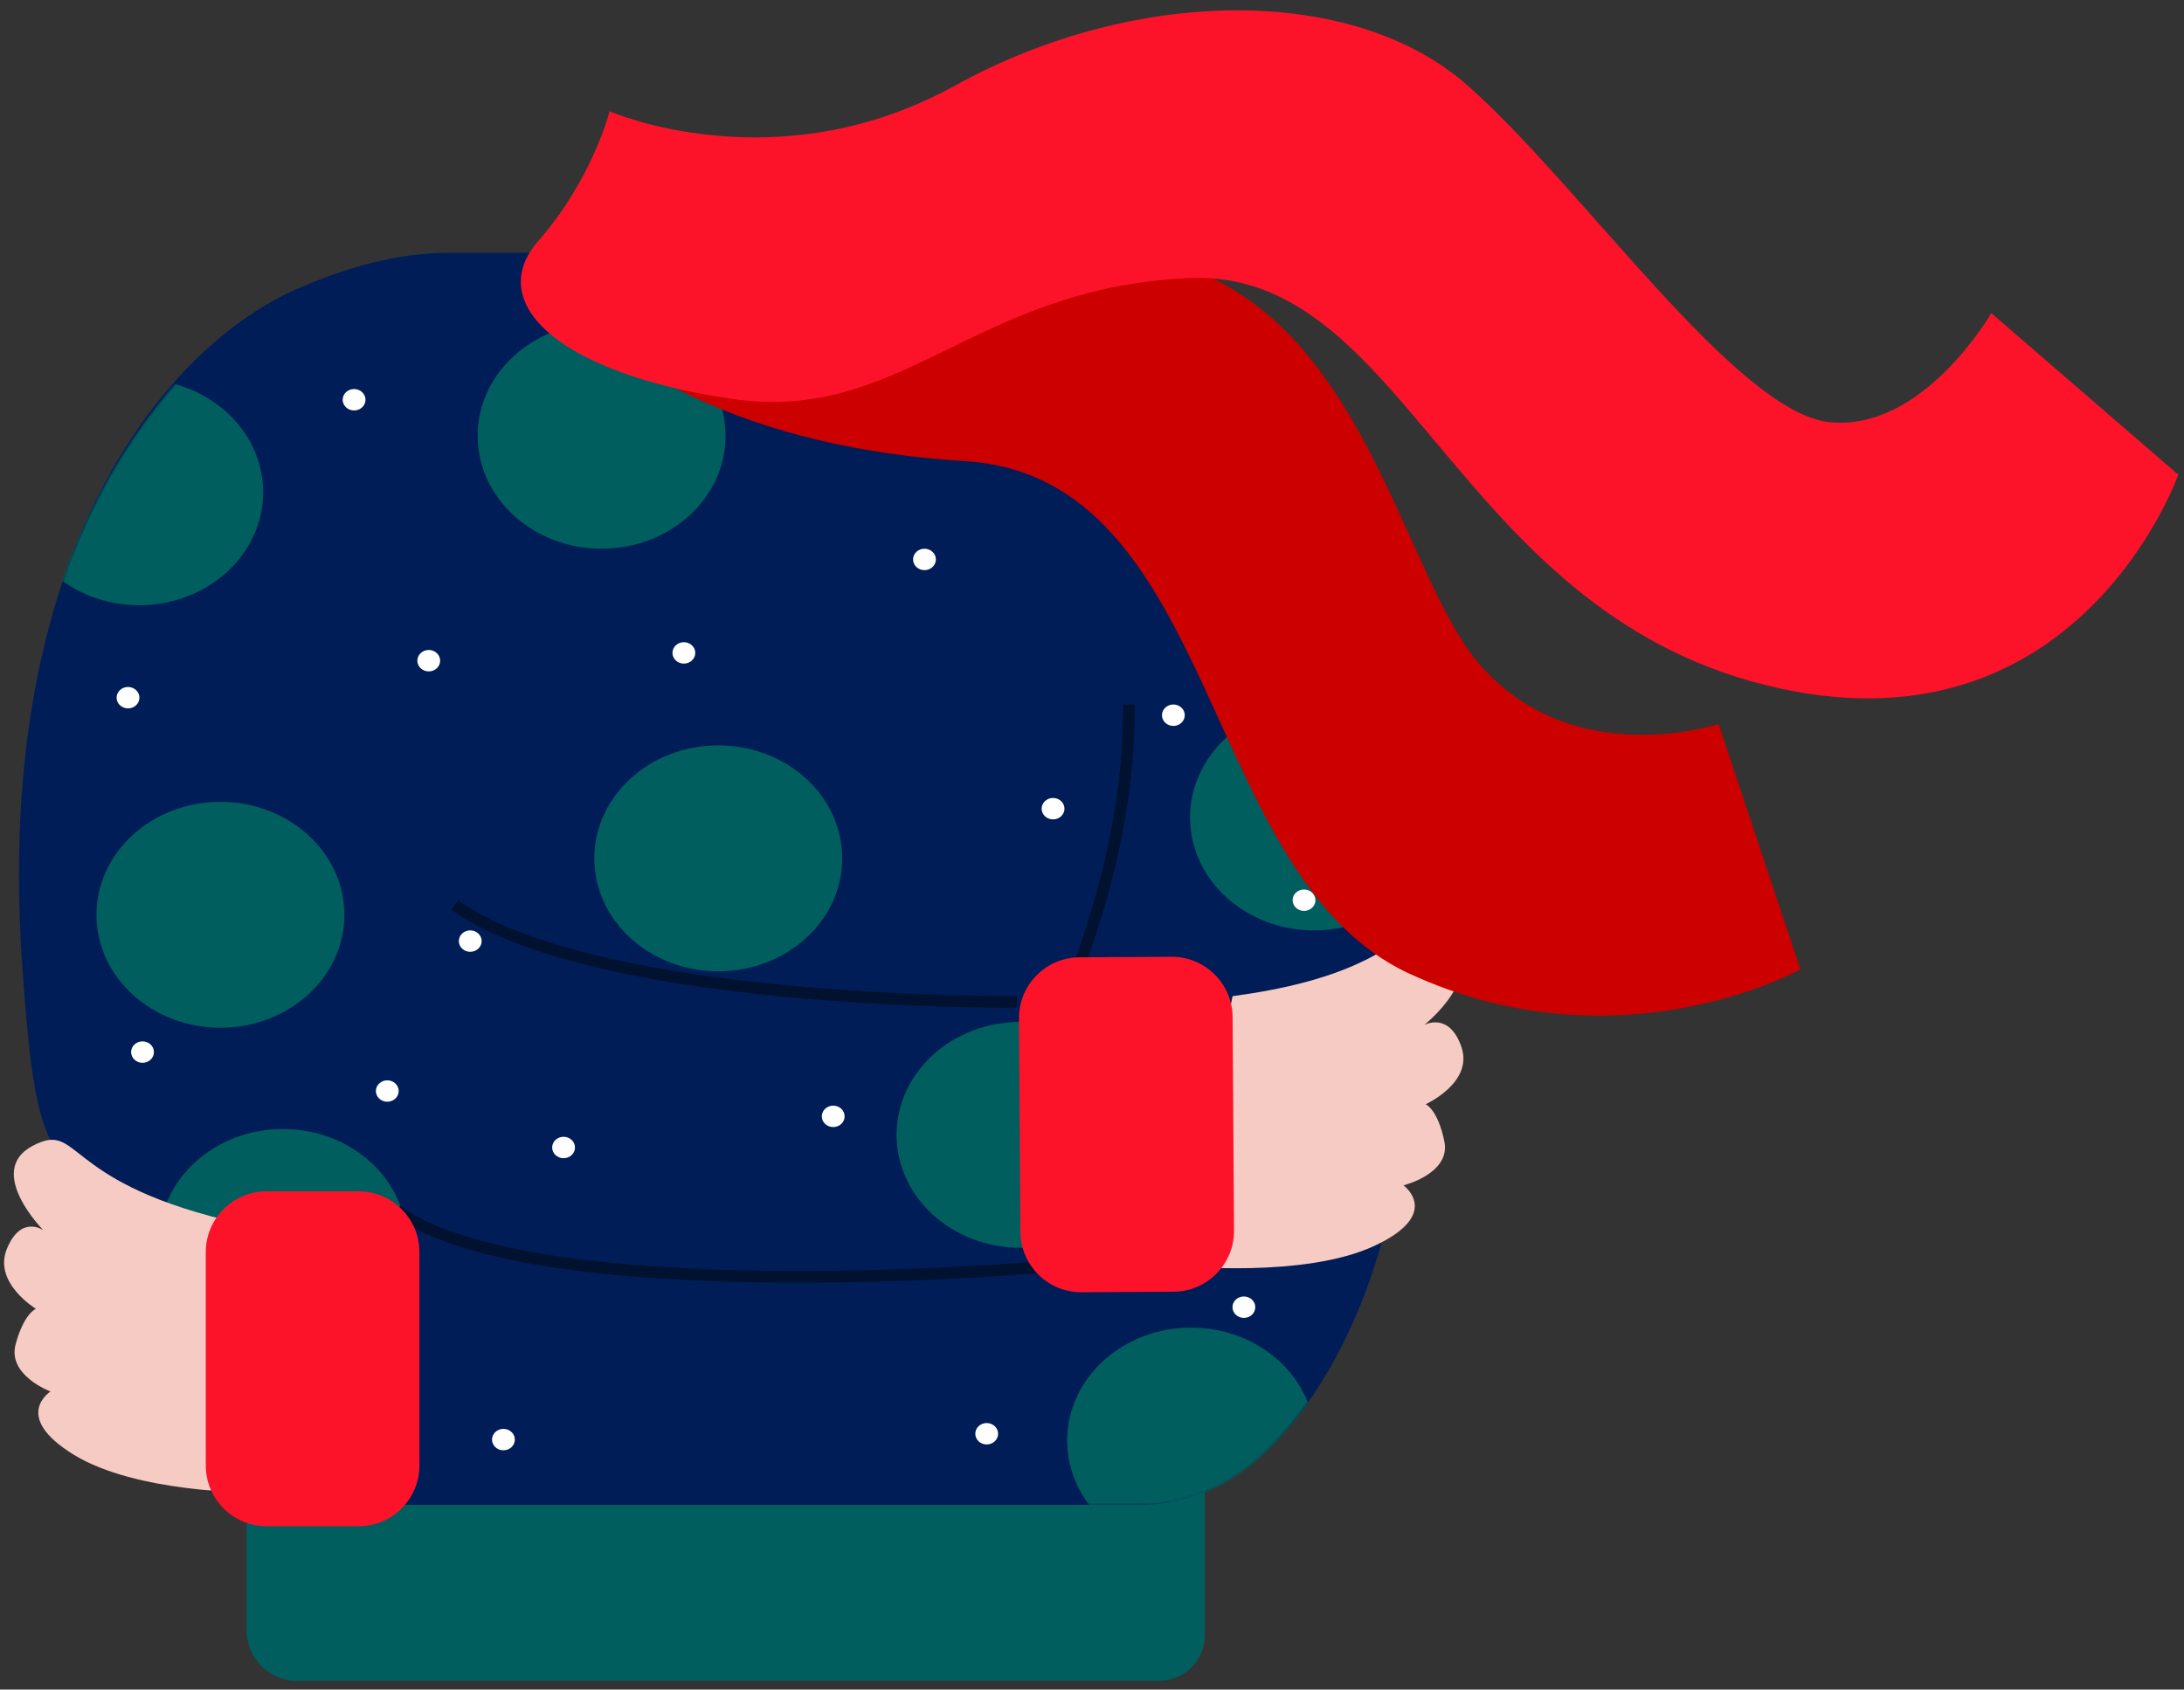 <svg viewBox="253.4 -60.167 1121.295 867.667" xmlns="http://www.w3.org/2000/svg" xmlns:xlink="http://www.w3.org/1999/xlink" xmlns:blush="http://design.blush" overflow="visible" width="1121.295px" height="867.667px"><rect x="253.4" y="-60.167" width="1121.295" height="867.667" fill="#333333" stroke="none"/><defs><path d="M218.553,0.621 C190.277,0.621 163.658,7.201 140.334,18.812 L140.334,18.812 C104.208,35.921 -12.861,125.121 1.747,338.622 L1.747,338.622 C6.143,402.892 7.165,465.741 36.8,500.622 L36.8,500.622 C43.728,508.788 55.401,507.514 67.091,506.24 L67.091,506.24 C77.216,505.135 87.354,504.031 94.433,509.062 L94.433,509.062 C79.749,518.171 68.541,525.961 64.605,530.621 L64.605,530.621 C50.905,546.841 59.825,601.712 75.107,624.192 L75.107,624.192 C79.108,627.762 83.524,630.911 88.294,633.591 L88.294,633.591 C99.609,639.962 112.86,643.622 127.029,643.622 L127.029,643.622 L573.269,643.622 C614.839,643.622 643.179,619.622 669.915,577.621 L669.915,577.621 L648.526,477.801 C679.327,449.642 699.967,416.801 705.207,378.621 L705.207,378.621 C736.222,152.621 588.637,33.622 588.637,33.622 L588.637,33.622 C560.276,13.082 519.433,0.621 480.783,0.621 L480.783,0.621" id="holiday-upper-bodycold-path-1"/><path d="M218.553,0.621 C190.277,0.621 163.658,7.201 140.334,18.812 L140.334,18.812 C104.208,35.921 -12.861,125.121 1.747,338.622 L1.747,338.622 C6.143,402.892 7.165,465.741 36.8,500.622 L36.8,500.622 C43.728,508.788 55.401,507.514 67.091,506.24 L67.091,506.24 C77.216,505.135 87.354,504.031 94.433,509.062 L94.433,509.062 C79.749,518.171 68.541,525.961 64.605,530.621 L64.605,530.621 C50.905,546.841 59.825,601.712 75.107,624.192 L75.107,624.192 C79.108,627.762 83.524,630.911 88.294,633.591 L88.294,633.591 C99.609,639.962 112.86,643.622 127.029,643.622 L127.029,643.622 L573.269,643.622 C614.839,643.622 643.179,619.622 669.915,577.621 L669.915,577.621 L648.526,477.801 C679.327,449.642 699.967,416.801 705.207,378.621 L705.207,378.621 C736.222,152.621 588.637,33.622 588.637,33.622 L588.637,33.622 C560.276,13.082 519.433,0.621 480.783,0.621 L480.783,0.621" id="holiday-upper-bodycold-path-3"/><path d="M218.553,0.621 C190.277,0.621 163.658,7.201 140.334,18.812 L140.334,18.812 C104.208,35.921 -12.861,125.121 1.747,338.622 L1.747,338.622 C6.143,402.892 7.165,465.741 36.8,500.622 L36.8,500.622 C43.728,508.788 55.401,507.514 67.091,506.24 L67.091,506.24 C77.216,505.135 87.354,504.031 94.433,509.062 L94.433,509.062 C79.749,518.171 68.541,525.961 64.605,530.621 L64.605,530.621 C50.905,546.841 59.825,601.712 75.107,624.192 L75.107,624.192 C79.108,627.762 83.524,630.911 88.294,633.591 L88.294,633.591 C99.609,639.962 112.86,643.622 127.029,643.622 L127.029,643.622 L573.269,643.622 C614.839,643.622 643.179,619.622 669.915,577.621 L669.915,577.621 L648.526,477.801 C679.327,449.642 699.967,416.801 705.207,378.621 L705.207,378.621 C736.222,152.621 588.637,33.622 588.637,33.622 L588.637,33.622 C560.276,13.082 519.433,0.621 480.783,0.621 L480.783,0.621" id="holiday-upper-bodycold-path-5"/><path d="M218.553,0.621 C190.277,0.621 163.658,7.201 140.334,18.812 L140.334,18.812 C104.208,35.921 -12.861,125.121 1.747,338.622 L1.747,338.622 C6.143,402.892 7.165,465.741 36.8,500.622 L36.8,500.622 C43.728,508.788 55.401,507.514 67.091,506.24 L67.091,506.24 C77.216,505.135 87.354,504.031 94.433,509.062 L94.433,509.062 C79.749,518.171 68.541,525.961 64.605,530.621 L64.605,530.621 C50.905,546.841 59.825,601.712 75.107,624.192 L75.107,624.192 C79.108,627.762 83.524,630.911 88.294,633.591 L88.294,633.591 C99.609,639.962 112.86,643.622 127.029,643.622 L127.029,643.622 L573.269,643.622 C614.839,643.622 643.179,619.622 669.915,577.621 L669.915,577.621 L648.526,477.801 C679.327,449.642 699.967,416.801 705.207,378.621 L705.207,378.621 C736.222,152.621 588.637,33.622 588.637,33.622 L588.637,33.622 C560.276,13.082 519.433,0.621 480.783,0.621 L480.783,0.621" id="holiday-upper-bodycold-path-7"/><path d="M218.553,0.621 C190.277,0.621 163.658,7.201 140.334,18.812 L140.334,18.812 C104.208,35.921 -12.861,125.121 1.747,338.622 L1.747,338.622 C6.143,402.892 7.165,465.741 36.8,500.622 L36.8,500.622 C43.728,508.788 55.401,507.514 67.091,506.24 L67.091,506.24 C77.216,505.135 87.354,504.031 94.433,509.062 L94.433,509.062 C79.749,518.171 68.541,525.961 64.605,530.621 L64.605,530.621 C50.905,546.841 59.825,601.712 75.107,624.192 L75.107,624.192 C79.108,627.762 83.524,630.911 88.294,633.591 L88.294,633.591 C99.609,639.962 112.86,643.622 127.029,643.622 L127.029,643.622 L573.269,643.622 C614.839,643.622 643.179,619.622 669.915,577.621 L669.915,577.621 L648.526,477.801 C679.327,449.642 699.967,416.801 705.207,378.621 L705.207,378.621 C736.222,152.621 588.637,33.622 588.637,33.622 L588.637,33.622 C560.276,13.082 519.433,0.621 480.783,0.621 L480.783,0.621" id="holiday-upper-bodycold-path-9"/><path d="M218.553,0.621 C190.277,0.621 163.658,7.201 140.334,18.812 L140.334,18.812 C104.208,35.921 -12.861,125.121 1.747,338.622 L1.747,338.622 C6.143,402.892 7.165,465.741 36.8,500.622 L36.8,500.622 C43.728,508.788 55.401,507.514 67.091,506.24 L67.091,506.24 C77.216,505.135 87.354,504.031 94.433,509.062 L94.433,509.062 C79.749,518.171 68.541,525.961 64.605,530.621 L64.605,530.621 C50.905,546.841 59.825,601.712 75.107,624.192 L75.107,624.192 C79.108,627.762 83.524,630.911 88.294,633.591 L88.294,633.591 C99.609,639.962 112.86,643.622 127.029,643.622 L127.029,643.622 L573.269,643.622 C614.839,643.622 643.179,619.622 669.915,577.621 L669.915,577.621 L648.526,477.801 C679.327,449.642 699.967,416.801 705.207,378.621 L705.207,378.621 C736.222,152.621 588.637,33.622 588.637,33.622 L588.637,33.622 C560.276,13.082 519.433,0.621 480.783,0.621 L480.783,0.621" id="holiday-upper-bodycold-path-11"/><path d="M218.553,0.621 C190.277,0.621 163.658,7.201 140.334,18.812 L140.334,18.812 C104.208,35.921 -12.861,125.121 1.747,338.622 L1.747,338.622 C6.143,402.892 7.165,465.741 36.8,500.622 L36.8,500.622 C43.728,508.788 55.401,507.514 67.091,506.24 L67.091,506.24 C77.216,505.135 87.354,504.031 94.433,509.062 L94.433,509.062 C79.749,518.171 68.541,525.961 64.605,530.621 L64.605,530.621 C50.905,546.841 59.825,601.712 75.107,624.192 L75.107,624.192 C79.108,627.762 83.524,630.911 88.294,633.591 L88.294,633.591 C99.609,639.962 112.86,643.622 127.029,643.622 L127.029,643.622 L573.269,643.622 C614.839,643.622 643.179,619.622 669.915,577.621 L669.915,577.621 L648.526,477.801 C679.327,449.642 699.967,416.801 705.207,378.621 L705.207,378.621 C736.222,152.621 588.637,33.622 588.637,33.622 L588.637,33.622 C560.276,13.082 519.433,0.621 480.783,0.621 L480.783,0.621" id="holiday-upper-bodycold-path-13"/><path d="M218.553,0.621 C190.277,0.621 163.658,7.201 140.334,18.812 L140.334,18.812 C104.208,35.921 -12.861,125.121 1.747,338.622 L1.747,338.622 C6.143,402.892 7.165,465.741 36.8,500.622 L36.8,500.622 C43.728,508.788 55.401,507.514 67.091,506.24 L67.091,506.24 C77.216,505.135 87.354,504.031 94.433,509.062 L94.433,509.062 C79.749,518.171 68.541,525.961 64.605,530.621 L64.605,530.621 C50.905,546.841 59.825,601.712 75.107,624.192 L75.107,624.192 C79.108,627.762 83.524,630.911 88.294,633.591 L88.294,633.591 C99.609,639.962 112.86,643.622 127.029,643.622 L127.029,643.622 L573.269,643.622 C614.839,643.622 643.179,619.622 669.915,577.621 L669.915,577.621 L648.526,477.801 C679.327,449.642 699.967,416.801 705.207,378.621 L705.207,378.621 C736.222,152.621 588.637,33.622 588.637,33.622 L588.637,33.622 C560.276,13.082 519.433,0.621 480.783,0.621 L480.783,0.621" id="holiday-upper-bodycold-path-15"/><path d="M218.553,0.621 C190.277,0.621 163.658,7.201 140.334,18.812 L140.334,18.812 C104.208,35.921 -12.861,125.121 1.747,338.622 L1.747,338.622 C6.143,402.892 7.165,465.741 36.8,500.622 L36.8,500.622 C43.728,508.788 55.401,507.514 67.091,506.24 L67.091,506.24 C77.216,505.135 87.354,504.031 94.433,509.062 L94.433,509.062 C79.749,518.171 68.541,525.961 64.605,530.621 L64.605,530.621 C50.905,546.841 59.825,601.712 75.107,624.192 L75.107,624.192 C79.108,627.762 83.524,630.911 88.294,633.591 L88.294,633.591 C99.609,639.962 112.86,643.622 127.029,643.622 L127.029,643.622 L573.269,643.622 C614.839,643.622 643.179,619.622 669.915,577.621 L669.915,577.621 L648.526,477.801 C679.327,449.642 699.967,416.801 705.207,378.621 L705.207,378.621 C736.222,152.621 588.637,33.622 588.637,33.622 L588.637,33.622 C560.276,13.082 519.433,0.621 480.783,0.621 L480.783,0.621" id="holiday-upper-bodycold-path-17"/></defs><g id="Holiday Upper Body/Cold" stroke="none" stroke-width="1" fill="none" fill-rule="evenodd"><g id="Group-33" transform="translate(255, -55)"><g id="Group-26" transform="translate(8, 124)"><path d="M609.004,734 L117.004,734 L117.004,646.599 C117.004,632.248 128.637,620.614 142.988,620.614 L585.475,620.614 C598.47,620.614 609.004,631.148 609.004,644.144 L609.004,734 Z" id="Fill-22" fill="#005E5E" transform="translate(363.003, 677.307) scale(1, -1) translate(-363.003, -677.307)"/><path d="M717.939,381.621 C712.721,419.801 720.922,449.461 690.253,477.621 L710.486,436.621 C710.486,516.964 660.802,643.621 575.247,643.621 L130.525,643.621 C116.416,643.621 103.222,639.961 91.957,633.591 C87.207,630.911 82.809,627.762 78.826,624.191 C63.609,601.711 54.728,546.841 68.37,530.621 C72.288,525.961 83.448,518.171 98.069,509.061 C82.883,498.222 55.687,506.861 42.812,491.621 C13.306,456.741 8.136,457.621 1.748,365.621 C-13.079,152.138 76.748,47.621 143.773,18.811 C167.627,8.558 193.502,0.621 221.657,0.621 L482.764,0.621 C521.247,0.621 556.707,12.851 584.947,33.392 L590.155,33.621 C590.155,33.621 748.821,155.621 717.939,381.621" id="Fill-24" fill="#001D57"/></g><g id="Group-54" transform="translate(9, 124)"><g id="Group-29"><mask id="holiday-upper-bodycold-mask-2" fill="#fff"><use xlink:href="#holiday-upper-bodycold-path-1"/></mask><g id="Clip-28"/><path d="M124.495,123.621 C124.495,155.653 96.006,181.621 60.863,181.621 C25.72,181.621 -2.77,155.653 -2.77,123.621 C-2.77,91.589 25.72,65.621 60.863,65.621 C96.006,65.621 124.495,91.589 124.495,123.621" id="Fill-27" fill="#005E5E" mask="url(#holiday-upper-bodycold-mask-2)"/></g><g id="Group-32"><mask id="holiday-upper-bodycold-mask-4" fill="#fff"><use xlink:href="#holiday-upper-bodycold-path-3"/></mask><g id="Clip-31"/><path d="M421.803,311.621 C421.803,343.653 393.314,369.621 358.171,369.621 C323.027,369.621 294.538,343.653 294.538,311.621 C294.538,279.589 323.027,253.621 358.171,253.621 C393.314,253.621 421.803,279.589 421.803,311.621" id="Fill-30" fill="#005E5E" mask="url(#holiday-upper-bodycold-mask-4)"/></g><g id="Group-35"><mask id="holiday-upper-bodycold-mask-6" fill="#fff"><use xlink:href="#holiday-upper-bodycold-path-5"/></mask><g id="Clip-34"/><path d="M361.913,94.621 C361.913,126.653 333.424,152.621 298.281,152.621 C263.138,152.621 234.648,126.653 234.648,94.621 C234.648,62.589 263.138,36.621 298.281,36.621 C333.424,36.621 361.913,62.589 361.913,94.621" id="Fill-33" fill="#005E5E" mask="url(#holiday-upper-bodycold-mask-6)"/></g><g id="Group-38"><mask id="holiday-upper-bodycold-mask-8" fill="#fff"><use xlink:href="#holiday-upper-bodycold-path-7"/></mask><g id="Clip-37"/><path d="M727.666,290.621 C727.666,322.653 699.177,348.621 664.034,348.621 C628.891,348.621 600.401,322.653 600.401,290.621 C600.401,258.589 628.891,232.621 664.034,232.621 C699.177,232.621 727.666,258.589 727.666,290.621" id="Fill-36" fill="#005E5E" mask="url(#holiday-upper-bodycold-mask-8)"/></g><g id="Group-41"><mask id="holiday-upper-bodycold-mask-10" fill="#fff"><use xlink:href="#holiday-upper-bodycold-path-9"/></mask><g id="Clip-40"/><path d="M660.291,83.621 C660.291,115.653 631.802,141.621 596.659,141.621 C561.516,141.621 533.026,115.653 533.026,83.621 C533.026,51.589 561.516,25.621 596.659,25.621 C631.802,25.621 660.291,51.589 660.291,83.621" id="Fill-39" fill="#005E5E" mask="url(#holiday-upper-bodycold-mask-10)"/></g><g id="Group-44"><mask id="holiday-upper-bodycold-mask-12" fill="#fff"><use xlink:href="#holiday-upper-bodycold-path-11"/></mask><g id="Clip-43"/><path d="M576.984,453.621 C576.984,485.653 548.495,511.621 513.351,511.621 C478.207,511.621 449.719,485.653 449.719,453.621 C449.719,421.589 478.207,395.621 513.351,395.621 C548.495,395.621 576.984,421.589 576.984,453.621" id="Fill-42" fill="#005E5E" mask="url(#holiday-upper-bodycold-mask-12)"/></g><g id="Group-47"><mask id="holiday-upper-bodycold-mask-14" fill="#fff"><use xlink:href="#holiday-upper-bodycold-path-13"/></mask><g id="Clip-46"/><path d="M664.568,610.621 C664.568,642.653 636.079,668.621 600.936,668.621 C565.792,668.621 537.303,642.653 537.303,610.621 C537.303,578.589 565.792,552.621 600.936,552.621 C636.079,552.621 664.568,578.589 664.568,610.621" id="Fill-45" fill="#005E5E" mask="url(#holiday-upper-bodycold-mask-14)"/></g><g id="Group-50"><mask id="holiday-upper-bodycold-mask-16" fill="#fff"><use xlink:href="#holiday-upper-bodycold-path-15"/></mask><g id="Clip-49"/><path d="M198.287,508.621 C198.287,540.653 169.798,566.621 134.655,566.621 C99.511,566.621 71.022,540.653 71.022,508.621 C71.022,476.589 99.511,450.621 134.655,450.621 C169.798,450.621 198.287,476.589 198.287,508.621" id="Fill-48" fill="#005E5E" mask="url(#holiday-upper-bodycold-mask-16)"/></g><g id="Group-53"><mask id="holiday-upper-bodycold-mask-18" fill="#fff"><use xlink:href="#holiday-upper-bodycold-path-17"/></mask><g id="Clip-52"/><path d="M166.204,340.621 C166.204,372.653 137.715,398.621 102.571,398.621 C67.428,398.621 38.939,372.653 38.939,340.621 C38.939,308.589 67.428,282.621 102.571,282.621 C137.715,282.621 166.204,308.589 166.204,340.621" id="Fill-51" fill="#005E5E" mask="url(#holiday-upper-bodycold-mask-18)"/></g></g><g id="Group-59" transform="translate(0, 580)"><path d="M127.979,181.284 C127.979,181.284 68.439,181.636 36.29,161.9 C4.14,142.165 24.333,129.421 24.333,129.421 C24.333,129.421 2.079,121.158 6.436,105.119 C10.793,89.08 16.874,86.983 16.874,86.983 C16.874,86.983 -5.323,73.622 1.976,56.043 C9.274,38.465 20.669,46.618 20.669,46.618 C20.669,46.618 -9.42,16.242 15.13,3.282 C39.682,-9.678 29.525,20.621 113.876,41.267 C113.876,41.267 126.442,152.083 127.979,181.284" id="Fill-55" fill="#F6CBC3" blush:color="Skin-500"/><path d="M422.452,108.621 C422.452,140.653 394.085,166.621 359.093,166.621 C324.1,166.621 295.733,140.653 295.733,108.621 C295.733,76.589 324.1,50.621 359.093,50.621 C394.085,50.621 422.452,76.589 422.452,108.621" id="Fill-57" fill="#001D57"/></g><g id="Group-111" transform="translate(58, 0)"><path d="M546.784,644.918 C546.784,644.918 609.918,651.285 645.641,634.808 C681.365,618.33 660.987,603.553 660.987,603.553 C660.987,603.553 685.272,597.543 681.964,581.071 C678.656,564.601 672.377,561.891 672.377,561.891 C672.377,561.891 697.019,550.778 690.717,532.472 C684.414,514.164 671.658,521.163 671.658,521.163 C671.658,521.163 706.068,493.842 681.085,478.408 C656.101,462.976 664.394,494.284 573.217,506.398 C573.217,506.398 550.808,615.888 546.784,644.918" id="Fill-63" fill="#F6CBC3" blush:color="Skin-500"/><path d="M166.386,334.121 C166.386,337.159 163.764,339.621 160.529,339.621 C157.295,339.621 154.672,337.159 154.672,334.121 C154.672,331.084 157.295,328.621 160.529,328.621 C163.764,328.621 166.386,331.084 166.386,334.121" id="Fill-65" fill="#FFF"/><path d="M452.836,731.121 C452.836,734.159 450.214,736.621 446.979,736.621 C443.745,736.621 441.123,734.159 441.123,731.121 C441.123,728.084 443.745,725.621 446.979,725.621 C450.214,725.621 452.836,728.084 452.836,731.121" id="Fill-67" fill="#FFF"/><path d="M204.722,734.121 C204.722,737.159 202.099,739.621 198.865,739.621 C195.63,739.621 193.008,737.159 193.008,734.121 C193.008,731.084 195.63,728.621 198.865,728.621 C202.099,728.621 204.722,731.084 204.722,734.121" id="Fill-69" fill="#FFF"/><path d="M187.684,478.121 C187.684,481.159 185.062,483.621 181.827,483.621 C178.593,483.621 175.971,481.159 175.971,478.121 C175.971,475.084 178.593,472.621 181.827,472.621 C185.062,472.621 187.684,475.084 187.684,478.121" id="Fill-71" fill="#FFF"/><path d="M19.434,535.121 C19.434,538.159 16.812,540.621 13.578,540.621 C10.343,540.621 7.721,538.159 7.721,535.121 C7.721,532.084 10.343,529.621 13.578,529.621 C16.812,529.621 19.434,532.084 19.434,535.121" id="Fill-73" fill="#FFF"/><path d="M145.089,555.121 C145.089,558.159 142.467,560.621 139.232,560.621 C135.998,560.621 133.375,558.159 133.375,555.121 C133.375,552.084 135.998,549.621 139.232,549.621 C142.467,549.621 145.089,552.084 145.089,555.121" id="Fill-75" fill="#FFF"/><path d="M548.674,362.121 C548.674,365.159 546.051,367.621 542.817,367.621 C539.583,367.621 536.96,365.159 536.96,362.121 C536.96,359.084 539.583,356.621 542.817,356.621 C546.051,356.621 548.674,359.084 548.674,362.121" id="Fill-77" fill="#FFF"/><path d="M615.761,457.121 C615.761,460.159 613.139,462.621 609.905,462.621 C606.67,462.621 604.048,460.159 604.048,457.121 C604.048,454.084 606.67,451.621 609.905,451.621 C613.139,451.621 615.761,454.084 615.761,457.121" id="Fill-79" fill="#FFF"/><path d="M584.88,666.121 C584.88,669.159 582.257,671.621 579.023,671.621 C575.788,671.621 573.166,669.159 573.166,666.121 C573.166,663.084 575.788,660.621 579.023,660.621 C582.257,660.621 584.88,663.084 584.88,666.121" id="Fill-81" fill="#FFF"/><path d="M297.365,330.121 C297.365,333.159 294.742,335.621 291.508,335.621 C288.273,335.621 285.651,333.159 285.651,330.121 C285.651,327.084 288.273,324.621 291.508,324.621 C294.742,324.621 297.365,327.084 297.365,330.121" id="Fill-83" fill="#FFF"/><path d="M420.89,282.121 C420.89,285.159 418.268,287.621 415.034,287.621 C411.799,287.621 409.177,285.159 409.177,282.121 C409.177,279.084 411.799,276.621 415.034,276.621 C418.268,276.621 420.89,279.084 420.89,282.121" id="Fill-85" fill="#FFF"/><path d="M486.912,410.121 C486.912,413.159 484.29,415.621 481.056,415.621 C477.821,415.621 475.199,413.159 475.199,410.121 C475.199,407.084 477.821,404.621 481.056,404.621 C484.29,404.621 486.912,407.084 486.912,410.121" id="Fill-87" fill="#FFF"/><path d="M235.603,584.121 C235.603,587.159 232.981,589.621 229.747,589.621 C226.512,589.621 223.89,587.159 223.89,584.121 C223.89,581.084 226.512,578.621 229.747,578.621 C232.981,578.621 235.603,581.084 235.603,584.121" id="Fill-89" fill="#FFF"/><path d="M374.036,568.121 C374.036,571.159 371.414,573.621 368.179,573.621 C364.945,573.621 362.323,571.159 362.323,568.121 C362.323,565.084 364.945,562.621 368.179,562.621 C371.414,562.621 374.036,565.084 374.036,568.121" id="Fill-91" fill="#FFF"/><path d="M11.98,353.121 C11.98,356.159 9.358,358.621 6.124,358.621 C2.889,358.621 0.267,356.159 0.267,353.121 C0.267,350.084 2.889,347.621 6.124,347.621 C9.358,347.621 11.98,350.084 11.98,353.121" id="Fill-93" fill="#FFF"/><path d="M128.051,200.121 C128.051,203.159 125.429,205.621 122.195,205.621 C118.96,205.621 116.338,203.159 116.338,200.121 C116.338,197.084 118.96,194.621 122.195,194.621 C125.429,194.621 128.051,197.084 128.051,200.121" id="Fill-95" fill="#FFF"/><path d="M175.574,457.172 C201.35,475.414 246.908,488.278 306.464,496.446 C338.574,500.849 372.965,503.643 407.648,505.138 C419.698,505.657 431.145,505.989 441.775,506.168 L445.652,506.227 C451.659,506.309 456.669,506.331 460.537,506.316 L462.484,506.304 L462.549,512.304 L461.477,512.312 C457.015,512.337 450.891,512.311 443.354,512.194 L439.981,512.138 C429.781,511.952 418.857,511.626 407.39,511.132 C372.534,509.63 337.963,506.822 305.648,502.39 C245.804,494.183 199.817,481.285 172.917,462.637 L172.108,462.07 L175.574,457.172 Z" id="Stroke-97" fill="#00122F" fill-rule="nonzero"/><path d="M145.757,614.172 C172.609,633.176 227.291,643.476 301.28,646.551 C344.76,648.357 391.276,647.552 436.495,645.086 L439.576,644.915 C448.368,644.42 456.485,643.895 463.804,643.365 L468.439,643.021 C470.034,642.9 471.512,642.784 472.869,642.675 L477.157,642.316 L477.693,648.292 L475.411,648.487 L470.892,648.85 C469.819,648.934 468.685,649.021 467.492,649.11 L463.129,649.429 C456.071,649.934 448.297,650.434 439.913,650.905 C393.55,653.515 345.722,654.402 301.031,652.545 C226.656,649.455 171.522,639.179 143.143,619.664 L142.291,619.07 L145.757,614.172 Z" id="Stroke-99" fill="#00122F" fill-rule="nonzero"/><path d="M124.513,778.621 L77.28,778.621 C60.035,778.621 46.056,764.642 46.056,747.397 L46.056,637.846 C46.056,620.6 60.035,606.621 77.28,606.621 L124.513,606.621 C141.758,606.621 155.737,620.6 155.737,637.846 L155.737,747.397 C155.737,764.642 141.758,778.621 124.513,778.621" id="Fill-101" fill="#FC132A"/><path d="M522.922,356.578 C523.4,389.318 517.902,423.558 508.449,457.188 C505.417,467.973 502.178,477.952 498.928,486.913 L498.485,488.129 C497.294,491.379 496.187,494.258 495.192,496.737 L494.381,498.728 L493.925,499.811 L488.418,497.431 L488.726,496.701 C488.91,496.259 489.116,495.758 489.343,495.2 L489.624,494.502 C490.596,492.079 491.682,489.256 492.851,486.065 C496.198,476.932 499.547,466.685 502.673,455.564 C511.836,422.965 517.221,389.81 516.94,358.171 L516.923,356.665 L522.922,356.578 Z" id="Stroke-103" fill="#00122F" fill-rule="nonzero"/><path d="M542.933,658.17 L495.701,658.451 C478.466,658.553 464.408,644.672 464.292,627.438 L463.553,517.888 C463.437,500.634 477.337,486.556 494.592,486.453 L541.824,486.173 C559.058,486.07 573.117,499.951 573.232,517.186 L573.971,626.735 C574.087,643.989 560.187,658.067 542.933,658.17" id="Fill-105" fill="#FC132A"/><path d="M250.748,169.621 C250.748,169.621 304.748,223.621 435.748,231.621 C566.748,239.621 556.064,444.98 663.906,494.801 C771.748,544.621 864.748,492.621 864.748,492.621 L822.748,366.621 C822.748,366.621 747.748,391.621 699.748,335.621 C651.748,279.621 634.117,100.844 470.933,127.232 C307.748,153.621 250.748,169.621 250.748,169.621" id="Fill-107" fill="#CD0000"/><path d="M216.747,118.621 C188.747,150.621 227.747,186.621 315.747,199.621 C403.747,212.621 439.747,142.621 550.747,137.621 C661.747,132.621 686.747,306.621 846.747,346.621 C1006.747,386.621 1058.747,238.621 1058.747,238.621 L962.747,155.621 C962.747,155.621 927.747,216.621 879.747,211.621 C831.747,206.621 752.747,90.621 693.747,38.621 C634.747,-13.379 522.609,-12.009 430.678,38.806 C338.747,89.621 253.361,51.963 253.361,51.963 C253.361,51.963 244.747,86.621 216.747,118.621 Z" id="Fill-109" fill="#FC132A"/></g></g></g></svg>